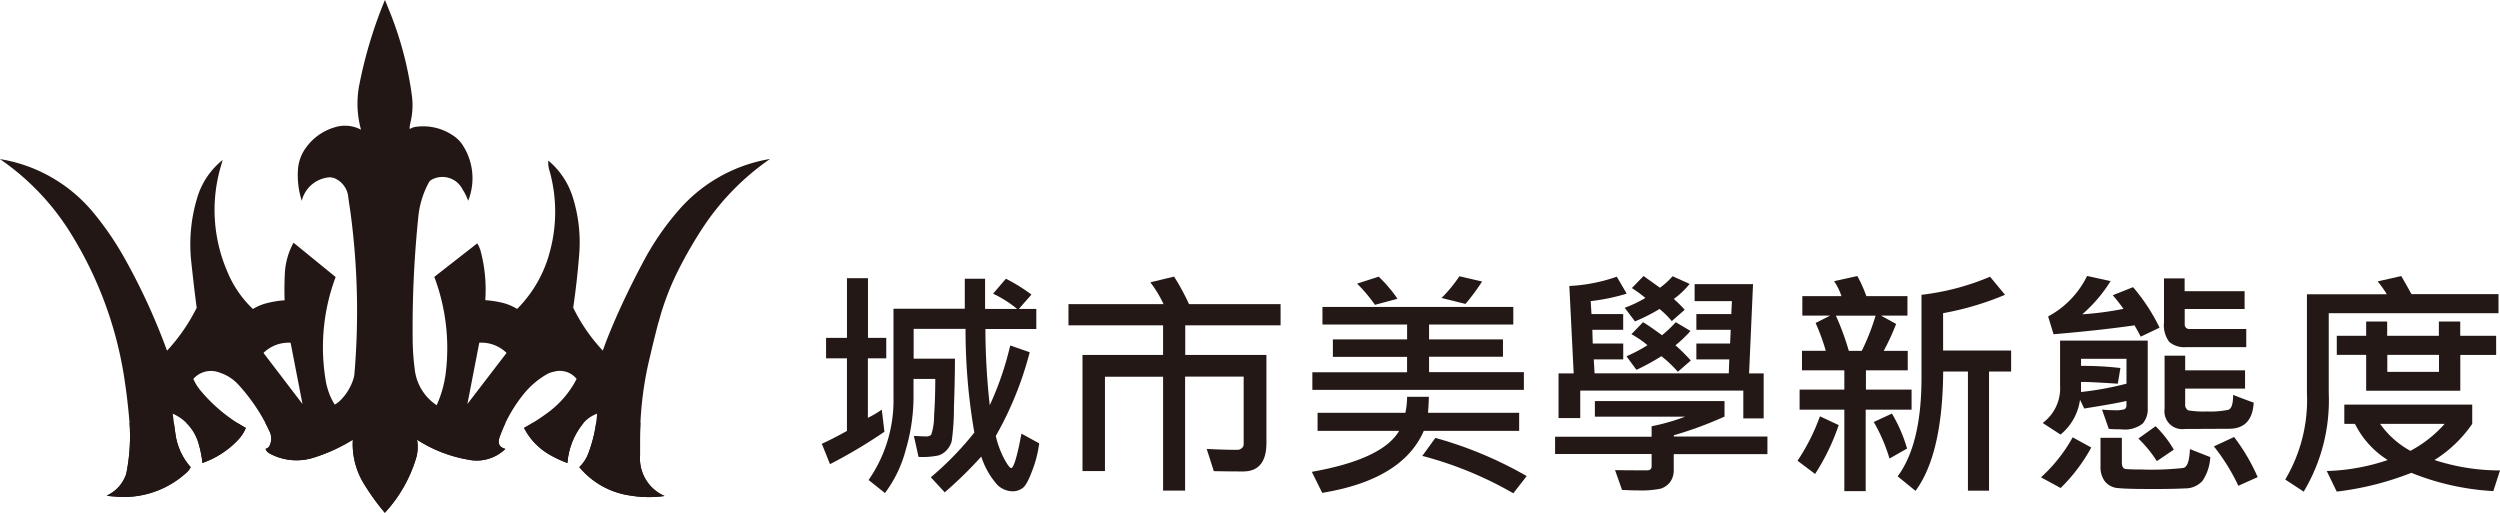 <svg xmlns="http://www.w3.org/2000/svg" xmlns:xlink="http://www.w3.org/1999/xlink" width="210.724" height="43.222" viewBox="0 0 210.724 43.222">
  <defs>
    <clipPath id="clip-path">
      <path id="Path_38171" data-name="Path 38171" d="M65.628,28.8a22.756,22.756,0,0,0-2.709,3.886c-1.016,1.88-1.959,3.8-2.8,5.778-.289.684-.563,1.372-.817,2.088a14.755,14.755,0,0,1-1.986-2.662c-.184-.313-.349-.634-.507-.958q.323-2.2.5-4.437a12.658,12.658,0,0,0-.5-4.75,6.568,6.568,0,0,0-2.1-3.208,2.3,2.3,0,0,0,.121.919,12.836,12.836,0,0,1,0,6.8,10.627,10.627,0,0,1-2.6,4.633,1.379,1.379,0,0,1-.152.149,4.42,4.42,0,0,0-1.45-.563,8.713,8.713,0,0,0-1.231-.172,12.662,12.662,0,0,0-.375-4.077,2.648,2.648,0,0,0-.3-.715L45.1,34.339a17.051,17.051,0,0,1,.982,7.955,9.408,9.408,0,0,1-.782,2.862,4.187,4.187,0,0,1-1.853-3.065,20.361,20.361,0,0,1-.168-2.244,92.027,92.027,0,0,1,.469-10.524,7.66,7.66,0,0,1,.9-2.959.638.638,0,0,1,.254-.231,1.9,1.9,0,0,1,2.588.848,4.41,4.41,0,0,1,.465.942,5.126,5.126,0,0,0-.422-4.627,2.749,2.749,0,0,0-.77-.817,4.49,4.49,0,0,0-3.283-.779,1.156,1.156,0,0,0-.434.176c-.043-.043-.027-.235.043-.547a6.111,6.111,0,0,0,.117-2.306,29.435,29.435,0,0,0-1.916-7.166c-.113-.278-.231-.575-.352-.856A37.561,37.561,0,0,0,38.8,18.046a8.271,8.271,0,0,0,.123,3.889,2.874,2.874,0,0,0-2.291-.18,4.549,4.549,0,0,0-2.377,1.732,3.507,3.507,0,0,0-.645,1.783,7,7,0,0,0,.32,2.658,2.6,2.6,0,0,1,2.119-1.955,1.14,1.14,0,0,1,.77.113,1.923,1.923,0,0,1,1.036,1.585c.059.407.113.809.176,1.2a62.612,62.612,0,0,1,.332,13.687,2.116,2.116,0,0,1-.106.457,4.422,4.422,0,0,1-1.106,1.763,2.394,2.394,0,0,1-.442.328,5.2,5.2,0,0,1-.371-.7,5.9,5.9,0,0,1-.422-1.529,16.883,16.883,0,0,1,.868-8.526l-3.55-2.893A6.007,6.007,0,0,0,32.5,34.1c-.035.739-.043,1.478-.016,2.213a8.067,8.067,0,0,0-1.711.3,4.234,4.234,0,0,0-.962.434,9.15,9.15,0,0,1-2.17-3.186,13.073,13.073,0,0,1-.567-8.726c.067-.222.121-.438.19-.653a6.417,6.417,0,0,0-2.174,3.276,13.553,13.553,0,0,0-.475,5.317c.141,1.3.285,2.588.457,3.867a15.443,15.443,0,0,1-2.5,3.62,53.189,53.189,0,0,0-3.62-7.868,25.374,25.374,0,0,0-2.369-3.5,12.9,12.9,0,0,0-8.1-4.785A20.906,20.906,0,0,1,14.5,30.739a32.4,32.4,0,0,1,4.414,11.772c.219,1.345.38,2.709.493,4.066a15.842,15.842,0,0,1-.242,4.21,1.533,1.533,0,0,1-.145.446,2.992,2.992,0,0,1-1.532,1.54,3.947,3.947,0,0,0,.61.074A7.815,7.815,0,0,0,24.142,50.9a1.545,1.545,0,0,0,.422-.52,5.276,5.276,0,0,1-1.286-2.823c-.086-.567-.156-1.13-.222-1.685a3.9,3.9,0,0,1,2.2,2.6,8.774,8.774,0,0,1,.3,1.553,7.553,7.553,0,0,0,2.967-1.908,3.244,3.244,0,0,0,.692-1.044,13.466,13.466,0,0,1-3.8-3.131,4.275,4.275,0,0,1-.626-1A1.975,1.975,0,0,1,27,42.406a3.687,3.687,0,0,1,1.607,1.04,15.433,15.433,0,0,1,2.607,3.913,1.383,1.383,0,0,1,0,1.216.467.467,0,0,1-.328.254c.016.18.2.352.559.512a4.767,4.767,0,0,0,3.573.207,14.185,14.185,0,0,0,3.213-1.485,6.371,6.371,0,0,0,1,3.816,19.256,19.256,0,0,0,1.7,2.345,11.829,11.829,0,0,0,2.612-4.532,3.35,3.35,0,0,0,.1-1.63,11.527,11.527,0,0,0,4.281,1.677,3.48,3.48,0,0,0,3.169-.9c-.524-.133-.68-.465-.485-1.013a12.3,12.3,0,0,1,2.017-3.6,7.01,7.01,0,0,1,1.97-1.685,1.869,1.869,0,0,1,.6-.211,1.8,1.8,0,0,1,1.9.61,8.141,8.141,0,0,1-2.506,2.9,17.694,17.694,0,0,1-1.927,1.231,5.5,5.5,0,0,0,2.158,2.256,9.7,9.7,0,0,0,1.5.7,6.017,6.017,0,0,1,1.274-3.272,2.763,2.763,0,0,1,1.227-.884,11.748,11.748,0,0,1-.755,3.393,3.033,3.033,0,0,1-.743,1.109,6.815,6.815,0,0,0,4.269,2.393,9.619,9.619,0,0,0,2.92.043,3.444,3.444,0,0,1-2.068-3.44V48.139a29.2,29.2,0,0,1,.692-6.466c.27-1.161.547-2.318.844-3.455l.027-.063a22.662,22.662,0,0,1,1.7-4.461,36.121,36.121,0,0,1,2-3.46A21.183,21.183,0,0,1,73.4,24.4,13.024,13.024,0,0,0,65.628,28.8ZM30.721,40.774a.092.092,0,0,0-.023-.023,3.026,3.026,0,0,1,2.291-.86l1,5.164Zm20.45,0-3.28,4.277,1-5.164a3.055,3.055,0,0,1,2.3.86.084.084,0,0,0-.02.027Z" transform="translate(-8.493 -11.001)" fill="#221714"/>
    </clipPath>
  </defs>
  <g id="城市美學LOGO-03" data-name="城市美學LOGO-03" transform="translate(-111.606 48.847)">
    <g id="Group_5" data-name="Group 5" transform="translate(180.876 -25.585)">
      <g id="Group_4" data-name="Group 4" transform="translate(0 0)">
        <path id="Path_9" data-name="Path 9" d="M208.225,125.473h-1.54v5.014a8.621,8.621,0,0,0,1.173-.69l.221,1.863a42.235,42.235,0,0,1-4.587,2.732l-.69-1.719c.621-.273,1.319-.638,2.119-1.081v-6.12h-1.76v-1.725h1.762v-5.03h1.771v5.03h1.541v1.725Zm12.9,7.166a9.664,9.664,0,0,1-.6,2.332c-.315.842-.587,1.328-.851,1.472a1.378,1.378,0,0,1-.8.238,1.879,1.879,0,0,1-1.268-.536,6.593,6.593,0,0,1-1.362-2.392,34.314,34.314,0,0,1-3.081,3.013l-1.173-1.268a26.283,26.283,0,0,0,3.668-3.77,50.56,50.56,0,0,1-.74-8.741h-4.375V125.5h3.481c0,1.081-.026,2.434-.085,4.085a20.663,20.663,0,0,1-.187,2.868,1.776,1.776,0,0,1-.408.74,1.619,1.619,0,0,1-.69.46,6.5,6.5,0,0,1-1.7.128l-.391-1.771c.434.026.783.043,1.056.043a.545.545,0,0,0,.408-.145,5.044,5.044,0,0,0,.238-1.608c.069-.97.1-1.991.1-3.09h-1.832v1.583a15.927,15.927,0,0,1-.647,4.357,10.5,10.5,0,0,1-1.762,3.677l-1.38-1.1a11.74,11.74,0,0,0,2.1-6.962v-7.473h6.009v-2.527h1.711v2.543h2.7a9.7,9.7,0,0,0-2.026-1.285l1.081-1.26a14.343,14.343,0,0,1,2.153,1.337l-1.063,1.209h1.473V123h-4.29a59.34,59.34,0,0,0,.366,6.426,26.092,26.092,0,0,0,1.725-5.037l1.643.57a28.822,28.822,0,0,1-2.859,7.055,8.012,8.012,0,0,0,.732,1.975c.273.493.46.732.562.732.213,0,.511-.97.868-2.9Z" transform="translate(-202.802 -118.531)" fill="#231815"/>
        <path id="Path_10" data-name="Path 10" d="M250.811,122.63h-8.034v2.494h6.843v7.422c0,1.592-.656,2.4-1.966,2.4-1.173,0-2-.017-2.468-.026l-.6-1.873c.927.051,1.794.077,2.588.077a.54.54,0,0,0,.349-.128.4.4,0,0,0,.179-.324v-5.721h-4.937v9.612h-1.855v-9.6h-4.9v7.949h-1.893v-9.788h6.792V122.63h-7.975v-1.787h8.017a9.961,9.961,0,0,0-1.115-1.838l2-.483a19.509,19.509,0,0,1,1.26,2.323h7.718v1.787Z" transform="translate(-212.144 -118.47)" fill="#231815"/>
        <path id="Path_11" data-name="Path 11" d="M280.137,131.511H272.1c-1.183,2.732-4.043,4.485-8.562,5.226l-.876-1.771q5.962-1.06,7.362-3.456h-6.877v-1.518h7.4a6.508,6.508,0,0,0,.145-1.353h1.838c-.017.544-.043.987-.077,1.353h7.685v1.518Zm.409-3.456H262.707v-1.481h7.983v-1.3h-6.253V123.8h6.256v-1.251h-7.135v-1.481h16.086v1.481h-7.1V123.8h6.23v1.464h-6.23v1.3h7.992v1.49Zm-10.664-7.677-1.9.511a12.725,12.725,0,0,0-1.506-1.787l1.822-.587A11.505,11.505,0,0,1,269.881,120.378Zm10.894,14.945-1.132,1.449a31.14,31.14,0,0,0-7.669-3.149l1.1-1.518A33.186,33.186,0,0,1,280.775,135.324Zm-3.762-16.4a17.447,17.447,0,0,1-1.4,1.889l-2.017-.5a12.353,12.353,0,0,0,1.506-1.83Z" transform="translate(-221.359 -118.457)" fill="#231815"/>
        <path id="Path_12" data-name="Path 12" d="M310.269,133.468h-7.89v1.268a1.708,1.708,0,0,1-.315,1.1,1.65,1.65,0,0,1-.8.544,8.183,8.183,0,0,1-1.83.145c-.409,0-.876-.017-1.413-.043l-.587-1.668c.468.008,1.37.017,2.706.017.247,0,.375-.119.375-.34v-1.035h-8.137V132h8.137v-.885a17.691,17.691,0,0,0,2.829-.809h-7.612v-1.314h10.928V130.3a31.7,31.7,0,0,1-4.272,1.575v.11h7.889v1.481Zm-.3-3.013h-1.725V128.11H294.5v2.315h-1.83v-3.762h1.276l-.366-7.371a14.007,14.007,0,0,0,4-.783l.834,1.43a17.013,17.013,0,0,1-3.036.63l.069,1.09h2.672v1.328h-2.6l.034,1.158h2.57v1.337h-2.484l.069,1.173h11.311l.043-1.173h-2.775v-1.339h2.843l.051-1.158h-2.894v-1.328h2.945l.051-1.09H304.14v-1.43h4.923l-.332,7.521h1.229v3.8Zm-6.247-11.337a7.187,7.187,0,0,1-1.337,1.268,10.416,10.416,0,0,1,.919.911l-1.09.954a7.781,7.781,0,0,0-1.03-1.021,15.314,15.314,0,0,1-2.07,1.047l-.868-1.149a10.147,10.147,0,0,0,1.745-.828,11.627,11.627,0,0,0-1.141-.834l.987-1.013,1.38.987a6.1,6.1,0,0,0,1.064-.97Zm.094,6.46-1.09.945a9.9,9.9,0,0,0-1.388-1.311,19.2,19.2,0,0,1-2.1,1.149l-.842-1.141a13.229,13.229,0,0,0,1.771-.936,8.117,8.117,0,0,0-1.353-.927l.978-1.013c.366.213.9.587,1.6,1.1a10.359,10.359,0,0,0,1.158-1.1l1.242.74a10.657,10.657,0,0,1-1.268,1.209,15.391,15.391,0,0,1,1.3,1.285Z" transform="translate(-230.571 -118.449)" fill="#231815"/>
        <path id="Path_13" data-name="Path 13" d="M325.467,131.016a18.648,18.648,0,0,1-1.991,4.119l-1.481-1.115a17.061,17.061,0,0,0,1.889-3.745Zm6.12-1.3H327.74v6.868h-1.8v-6.868h-3.77v-1.691h3.77V126.4H322.37v-1.645h2.009a18.426,18.426,0,0,0-.86-2.346l1.225-.621H322.4v-1.643h3.3a5.222,5.222,0,0,0-.621-1.26l1.958-.434a11.494,11.494,0,0,1,.759,1.694h3.464v1.643h-2.23l1.276.7a19.609,19.609,0,0,1-1.047,2.272h2.026V126.4h-3.524v1.625h3.847v1.694Zm-3.013-7.924h-3.345a22.332,22.332,0,0,1,1.089,2.967h1.09a18.459,18.459,0,0,0,1.165-2.966Zm2.655,11.2-1.481.842a14.481,14.481,0,0,0-1.328-3.081l1.532-.707a12.567,12.567,0,0,1,1.276,2.946ZM340,126.5h-1.863v10.043h-1.779V126.5h-2.085c-.034,4.681-.828,8.026-2.332,10.06l-1.506-1.225q2-2.691,2.009-8.264v-7.038a20.84,20.84,0,0,0,5.779-1.524l1.26,1.524a24.479,24.479,0,0,1-5.217,1.549v3.149H340V126.5Z" transform="translate(-239.752 -118.447)" fill="#231815"/>
        <path id="Path_14" data-name="Path 14" d="M355.972,132.905a14.378,14.378,0,0,1-2.579,3.413l-1.659-.9a13.091,13.091,0,0,0,2.672-3.371Zm4.761-3.285a1.845,1.845,0,0,1-.426,1.268,2.438,2.438,0,0,1-1.822.483c-.247,0-.6,0-1.035-.034l-.57-1.626c.382.034.74.051,1.03.051a2.7,2.7,0,0,0,.876-.085.388.388,0,0,0,.153-.357v-.34c-.809.187-2,.391-3.558.638l-.358-.74a4.551,4.551,0,0,1-1.643,2.936l-1.5-.978a3.63,3.63,0,0,0,1.464-3.141v-3.8h7.388v5.727Zm1-6.817-1.592.759c-.094-.207-.281-.519-.519-.953-1.855.264-4.119.519-6.826.749l-.46-1.5a7.7,7.7,0,0,0,3.285-3.413l1.983.434a12.3,12.3,0,0,1-2.392,2.8,26.879,26.879,0,0,0,3.473-.46,13.413,13.413,0,0,0-.9-1.149l1.711-.681a16.046,16.046,0,0,1,2.234,3.411Zm-2.792,4.724v-2.1h-3.83v.6a26.17,26.17,0,0,1,3.32.179l-.221,1.319c-1.779-.11-2.808-.161-3.1-.145v.847a26.884,26.884,0,0,0,3.827-.7Zm7.064,6.187a3.926,3.926,0,0,1-.656,2,1.946,1.946,0,0,1-1.472.638c-.647.034-1.518.051-2.588.051-1.506,0-2.519-.017-3.03-.077a1.53,1.53,0,0,1-1.141-.57,1.973,1.973,0,0,1-.366-1.209v-2.46h1.8v2.085c0,.34.11.519.315.544s.664.043,1.37.043a24.342,24.342,0,0,0,3.481-.128c.348-.059.528-.587.57-1.592Zm-3.073-.63-1.43.97a10.573,10.573,0,0,0-1.557-1.906l1.449-1.035a9.009,9.009,0,0,1,1.535,1.971Zm6.111-8.639h-5.089a1.944,1.944,0,0,1-1.4-.434,2.323,2.323,0,0,1-.451-1.643v-3.719h1.739v1.081h5.056v1.5H363.85V122.5a.376.376,0,0,0,.332.415.389.389,0,0,0,.094,0h4.761v1.524Zm.621,4.681c-.085,1.464-.774,2.2-2.085,2.2l-3.726.017a1.5,1.5,0,0,1-1.7-1.694v-4.485h1.736V126.4h5.047v1.541h-5.047v1.32a.52.52,0,0,0,.255.511,7.572,7.572,0,0,0,1.6.094,7.227,7.227,0,0,0,1.771-.138c.281-.077.414-.5.414-1.26.926.366,1.514.579,1.735.656Zm.34,6.273-1.634.732a16.674,16.674,0,0,0-2.06-3.32l1.7-.791a16.259,16.259,0,0,1,1.989,3.379Z" transform="translate(-248.971 -118.447)" fill="#231815"/>
        <path id="Path_15" data-name="Path 15" d="M399.555,121.588H385.239v6.732a14.99,14.99,0,0,1-2.111,8.307l-1.557-1.021a13.1,13.1,0,0,0,1.829-7.286v-8.332h6.732a8.113,8.113,0,0,0-.773-1.081l1.991-.451c.273.468.562.97.86,1.524h7.337v1.608Zm.119,13.251-.562,1.743a21.6,21.6,0,0,1-6.911-1.541,25.211,25.211,0,0,1-6.289,1.583l-.842-1.736a17.333,17.333,0,0,0,5.14-.927,7.564,7.564,0,0,1-2.76-3.047h-.9v-1.626h10.783v1.626a10.764,10.764,0,0,1-3.183,3.047,17.753,17.753,0,0,0,5.521.878Zm-.324-9.737h-3.022v3.021h-7.935V125.1h-2.476v-1.608h2.476v-1.2h1.771v1.2h4.358v-1.2h1.8v1.2h3.026Zm-4.341,5.813h-5.439a7.489,7.489,0,0,0,2.553,2.272,10.342,10.342,0,0,0,2.886-2.272Zm-.477-4.383V125.1h-4.357v1.43Z" transform="translate(-258.22 -118.449)" fill="#231815"/>
      </g>
    </g>
    <g id="Group_12" data-name="Group 12" transform="translate(111.606 -48.847)">
      <g id="Group_185" data-name="Group 185" transform="translate(0 0)">
        <path id="Path_38170" data-name="Path 38170" d="M65.628,28.8a22.756,22.756,0,0,0-2.709,3.886c-1.016,1.88-1.959,3.8-2.8,5.778-.289.684-.563,1.372-.817,2.088a14.755,14.755,0,0,1-1.986-2.662c-.184-.313-.349-.634-.507-.958q.323-2.2.5-4.437a12.658,12.658,0,0,0-.5-4.75,6.568,6.568,0,0,0-2.1-3.208,2.3,2.3,0,0,0,.121.919,12.836,12.836,0,0,1,0,6.8,10.627,10.627,0,0,1-2.6,4.633,1.379,1.379,0,0,1-.152.149,4.42,4.42,0,0,0-1.45-.563,8.713,8.713,0,0,0-1.231-.172,12.662,12.662,0,0,0-.375-4.077,2.648,2.648,0,0,0-.3-.715L45.1,34.339a17.051,17.051,0,0,1,.982,7.955,9.408,9.408,0,0,1-.782,2.862,4.187,4.187,0,0,1-1.853-3.065,20.361,20.361,0,0,1-.168-2.244,92.027,92.027,0,0,1,.469-10.524,7.66,7.66,0,0,1,.9-2.959.638.638,0,0,1,.254-.231,1.9,1.9,0,0,1,2.588.848,4.41,4.41,0,0,1,.465.942,5.126,5.126,0,0,0-.422-4.627,2.749,2.749,0,0,0-.77-.817,4.49,4.49,0,0,0-3.283-.779,1.156,1.156,0,0,0-.434.176c-.043-.043-.027-.235.043-.547a6.111,6.111,0,0,0,.117-2.306,29.435,29.435,0,0,0-1.916-7.166c-.113-.278-.231-.575-.352-.856A37.561,37.561,0,0,0,38.8,18.046a8.271,8.271,0,0,0,.123,3.889,2.874,2.874,0,0,0-2.291-.18,4.549,4.549,0,0,0-2.377,1.732,3.507,3.507,0,0,0-.645,1.783,7,7,0,0,0,.32,2.658,2.6,2.6,0,0,1,2.119-1.955,1.14,1.14,0,0,1,.77.113,1.923,1.923,0,0,1,1.036,1.585c.059.407.113.809.176,1.2a62.612,62.612,0,0,1,.332,13.687,2.116,2.116,0,0,1-.106.457,4.422,4.422,0,0,1-1.106,1.763,2.394,2.394,0,0,1-.442.328,5.2,5.2,0,0,1-.371-.7,5.9,5.9,0,0,1-.422-1.529,16.883,16.883,0,0,1,.868-8.526l-3.55-2.893A6.007,6.007,0,0,0,32.5,34.1c-.035.739-.043,1.478-.016,2.213a8.067,8.067,0,0,0-1.711.3,4.234,4.234,0,0,0-.962.434,9.15,9.15,0,0,1-2.17-3.186,13.073,13.073,0,0,1-.567-8.726c.067-.222.121-.438.19-.653a6.417,6.417,0,0,0-2.174,3.276,13.553,13.553,0,0,0-.475,5.317c.141,1.3.285,2.588.457,3.867a15.443,15.443,0,0,1-2.5,3.62,53.189,53.189,0,0,0-3.62-7.868,25.374,25.374,0,0,0-2.369-3.5,12.9,12.9,0,0,0-8.1-4.785A20.906,20.906,0,0,1,14.5,30.739a32.4,32.4,0,0,1,4.414,11.772c.219,1.345.38,2.709.493,4.066a15.842,15.842,0,0,1-.242,4.21,1.533,1.533,0,0,1-.145.446,2.992,2.992,0,0,1-1.532,1.54,3.947,3.947,0,0,0,.61.074A7.815,7.815,0,0,0,24.142,50.9a1.545,1.545,0,0,0,.422-.52,5.276,5.276,0,0,1-1.286-2.823c-.086-.567-.156-1.13-.222-1.685a3.9,3.9,0,0,1,2.2,2.6,8.774,8.774,0,0,1,.3,1.553,7.553,7.553,0,0,0,2.967-1.908,3.244,3.244,0,0,0,.692-1.044,13.466,13.466,0,0,1-3.8-3.131,4.275,4.275,0,0,1-.626-1A1.975,1.975,0,0,1,27,42.406a3.687,3.687,0,0,1,1.607,1.04,15.433,15.433,0,0,1,2.607,3.913,1.383,1.383,0,0,1,0,1.216.467.467,0,0,1-.328.254c.016.18.2.352.559.512a4.767,4.767,0,0,0,3.573.207,14.185,14.185,0,0,0,3.213-1.485,6.371,6.371,0,0,0,1,3.816,19.256,19.256,0,0,0,1.7,2.345,11.829,11.829,0,0,0,2.612-4.532,3.35,3.35,0,0,0,.1-1.63,11.527,11.527,0,0,0,4.281,1.677,3.48,3.48,0,0,0,3.169-.9c-.524-.133-.68-.465-.485-1.013a12.3,12.3,0,0,1,2.017-3.6,7.01,7.01,0,0,1,1.97-1.685,1.869,1.869,0,0,1,.6-.211,1.8,1.8,0,0,1,1.9.61,8.141,8.141,0,0,1-2.506,2.9,17.694,17.694,0,0,1-1.927,1.231,5.5,5.5,0,0,0,2.158,2.256,9.7,9.7,0,0,0,1.5.7,6.017,6.017,0,0,1,1.274-3.272,2.763,2.763,0,0,1,1.227-.884,11.748,11.748,0,0,1-.755,3.393,3.033,3.033,0,0,1-.743,1.109,6.815,6.815,0,0,0,4.269,2.393,9.619,9.619,0,0,0,2.92.043,3.444,3.444,0,0,1-2.068-3.44V48.139a29.2,29.2,0,0,1,.692-6.466c.27-1.161.547-2.318.844-3.455l.027-.063a22.662,22.662,0,0,1,1.7-4.461,36.121,36.121,0,0,1,2-3.46A21.183,21.183,0,0,1,73.4,24.4,13.024,13.024,0,0,0,65.628,28.8ZM30.721,40.774a.092.092,0,0,0-.023-.023,3.026,3.026,0,0,1,2.291-.86l1,5.164Zm20.45,0-3.28,4.277,1-5.164a3.055,3.055,0,0,1,2.3.86.084.084,0,0,0-.02.027Z" transform="translate(-8.493 -11.001)" fill="#221714"/>
        <g id="Group_184" data-name="Group 184" transform="translate(0 0)" clip-path="url(#clip-path)">
          <g id="Group_11" data-name="Group 11" transform="translate(-4.574 35.649)">
            <rect id="Rectangle_6" data-name="Rectangle 6" width="74.852" height="8.436" transform="translate(0)" fill="#221714"/>
          </g>
        </g>
      </g>
    </g>
  </g>
</svg>
